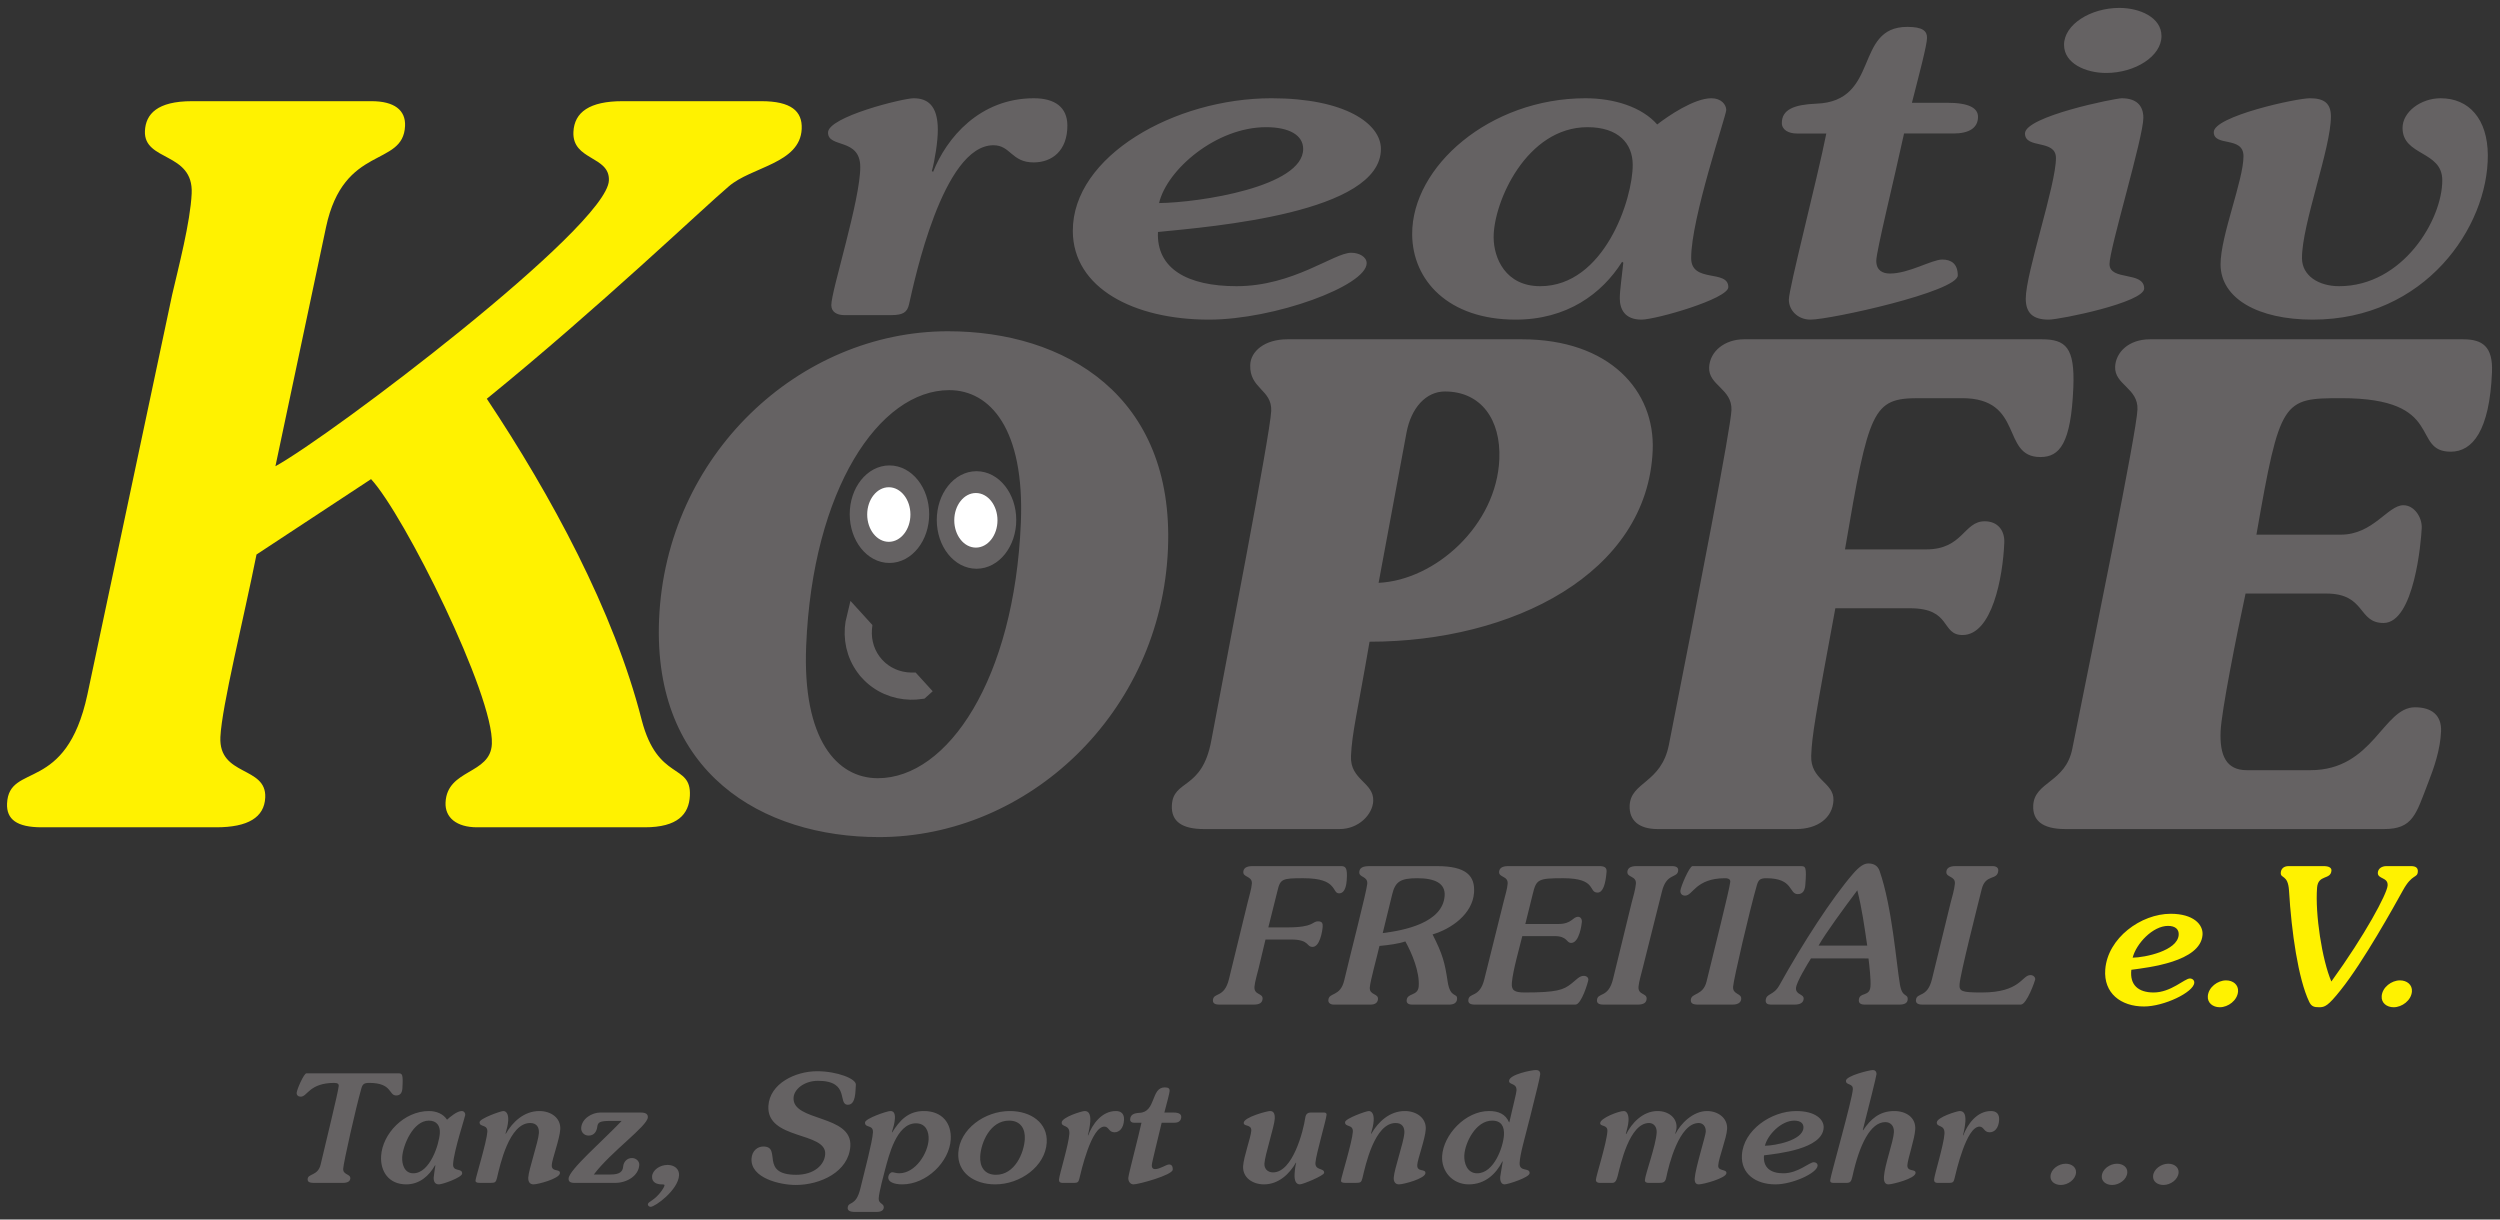 <?xml version="1.0" encoding="UTF-8" standalone="no"?>
<svg
   xmlns:dc="http://purl.org/dc/elements/1.1/"
   xmlns:cc="http://creativecommons.org/ns#"
   xmlns:rdf="http://www.w3.org/1999/02/22-rdf-syntax-ns#"
   xmlns:svg="http://www.w3.org/2000/svg"
   xmlns="http://www.w3.org/2000/svg"
   xmlns:sodipodi="http://sodipodi.sourceforge.net/DTD/sodipodi-0.dtd"
   xmlns:inkscape="http://www.inkscape.org/namespaces/inkscape"
   version="1.1"
   id="svg2"
   xml:space="preserve"
   width="437.333"
   height="213.333"
   viewBox="0 0 437.333 213.333"
   sodipodi:docname="KREA - Logo.eps"><rect x="0" y="0" width="437.333" height="213.333" fill="#333333" stroke="none"/><defs
     id="defs6" /><sodipodi:namedview
     pagecolor="#ffffff"
     bordercolor="#666666"
     borderopacity="1"
     objecttolerance="10"
     gridtolerance="10"
     guidetolerance="10"
     inkscape:pageopacity="0"
     inkscape:pageshadow="2"
     inkscape:window-width="640"
     inkscape:window-height="480"
     id="namedview4" /><g
     id="g10"
     inkscape:groupmode="layer"
     inkscape:label="ink_ext_XXXXXX"
     transform="matrix(1.333,0,0,-1.333,0,213.333)"><g
       id="g12"
       transform="scale(0.1)"><path
         d="m 251.871,1467.61 c -45.558,0 -60.656,-16.93 -61.668,-39.06 -1.844,-40.35 63.84,-27.34 61.34,-82.01 -1.727,-37.75 -17.477,-97.63 -25.594,-132.78 L 114.742,689.148 C 86.602,557.668 11.762,600.629 9.262,545.953 8.309,525.125 22.152,514.711 54.695,514.711 H 283.809 c 41.652,0 63.078,13.016 64.269,39.055 1.902,41.656 -61.234,27.336 -58.855,79.406 1.843,40.355 30.515,154.91 47.398,239.527 l 150.324,98.93 c 43.418,-46.859 161.461,-283.785 158.547,-347.57 -1.847,-40.356 -58.765,-32.543 -60.789,-76.805 -0.894,-19.527 14.133,-32.543 41.469,-32.543 h 219.996 c 42.961,0 58.055,16.922 59.187,41.656 1.965,42.957 -42.125,18.227 -63.175,98.934 -36.407,143.195 -119.266,295.504 -203.313,421.779 147.371,119.76 283.496,249.94 317.348,278.57 29.832,26.04 93.795,29.94 95.875,75.51 1.08,23.43 -13.95,36.45 -53.004,36.45 H 816.84 c -42.961,0 -63.141,-14.32 -64.328,-40.36 -1.727,-37.75 48.039,-31.24 46.551,-63.79 -2.801,-61.18 -364.172,-334.55 -437.614,-374.905 l 66.41,313.725 c 23.231,109.35 101.207,78.11 103.707,132.78 0.954,20.83 -14.132,32.55 -44.074,32.55 H 251.871"
         style="fill:#fff200;fill-opacity:1;fill-rule:nonzero;stroke:none"
         id="path14" /><path
         d="m 1169.55,1186.87 c 15.38,0 21.04,3.56 23.41,14.23 7.14,31.42 44.35,208.69 110.75,208.69 22.67,0 23.59,-22.53 52.73,-22.53 24.29,0 44.46,15.42 44.3,48.62 -0.11,23.71 -16.36,35.57 -43.89,35.57 -71.25,0 -114.72,-52.17 -132.33,-96.64 l -1.62,1.19 c 3.98,14.23 7.91,39.13 7.84,54.54 -0.15,32.02 -13.96,40.91 -31.78,40.91 -13.76,0 -112.42,-24.31 -112.33,-45.06 0.1,-20.75 42.14,-6.52 42.32,-45.06 0.2,-43.28 -38.09,-162.44 -38,-181.42 0.04,-8.89 7.34,-13.04 17.06,-13.04 z m 238.33,110.27 c 0.35,-74.7 79.91,-116.2 178.69,-116.2 85.82,0 207.07,44.47 206.93,74.11 -0.05,8.3 -9.79,13.64 -20.31,13.64 -22.67,0 -75.9,-43.87 -150.4,-43.87 -64.77,0 -105.36,23.12 -103.17,71.14 71.22,7.11 292.99,24.9 292.59,109.09 -0.16,33.2 -47.27,66.4 -143.63,66.4 -127.12,0 -261.17,-75.89 -260.7,-174.31 z m 253.6,136.36 c 30.76,0 48.63,-10.67 48.71,-28.45 0.24,-49.8 -136.5,-70.55 -189.12,-71.15 10.31,43.88 74.82,99.6 140.41,99.6 z m 191.75,-140.51 c 0.29,-60.47 47.5,-112.05 135.75,-112.05 67.21,0 113.2,33.79 139.72,75.89 l 1.62,-1.19 c -1.54,-15.41 -4.68,-36.75 -4.63,-46.83 0.06,-14.23 6.61,-27.87 28.47,-27.87 18.62,0 114.04,27.27 113.96,42.69 -0.11,23.71 -48.6,4.74 -48.76,37.94 -0.25,52.18 46.07,187.35 46.03,194.47 -0.03,7.11 -6.55,15.41 -19.5,15.41 -22.67,0 -56.57,-23.12 -71.09,-34.39 -20.35,23.12 -56.84,34.39 -94.09,34.39 -125.5,0 -227.91,-89.52 -227.48,-178.46 z m 106.9,-4.15 c -0.22,46.25 43.03,144.66 123.19,144.66 40.49,0 59.21,-21.34 59.34,-49.2 0.22,-45.06 -37.29,-159.48 -121.5,-159.48 -45.34,0 -60.9,36.75 -61.03,64.02 z m 548.94,176.68 c 8.74,34.39 19.88,75.89 19.83,85.37 -0.04,8.9 -5.73,14.23 -25.97,14.23 -70.45,0 -35.17,-97.82 -119.36,-100.78 -29.14,-1.19 -45.3,-7.71 -45.22,-25.5 0.04,-8.89 8.97,-13.64 19.5,-13.64 h 38.86 c -11.86,-59.88 -49.23,-203.35 -49.16,-218.17 0.06,-13.64 11.46,-26.09 28.47,-26.09 25.91,0 193.34,36.76 193.23,58.1 -0.07,14.82 -8.19,20.75 -20.34,20.75 -13.76,0 -43.64,-18.38 -68.74,-18.38 -9.71,0 -17.83,4.16 -17.88,16.61 -0.07,12.44 22.98,104.93 36.44,167.18 h 64.78 c 20.24,0 32.35,7.12 32.28,21.94 -0.06,11.27 -11.42,18.38 -40.57,18.38 z m 148.36,-40.32 c 0.1,-20.74 40.52,-7.11 40.64,-32.01 0.17,-35.57 -39.77,-151.18 -39.61,-184.98 0.09,-18.97 9.85,-27.27 30.09,-27.27 14.58,0 125.4,22.53 125.31,40.91 -0.11,23.12 -45.39,9.49 -45.5,32.01 -0.09,20.16 44.55,166.6 44.43,192.09 -0.08,16.61 -9.83,25.5 -28.46,25.5 -8.09,0 -127,-23.72 -126.9,-46.25 z m 51.27,116.21 c 0.11,-24.31 28.51,-36.76 55.23,-36.76 38.06,0 72.77,21.94 72.64,48.62 -0.11,24.3 -28.51,36.75 -55.23,36.75 -38.05,0 -72.77,-21.93 -72.64,-48.61 z m 205.41,-288.14 c 0.21,-44.46 48.93,-72.33 120.99,-72.33 147.36,0 230.18,121.54 229.73,215.81 -0.22,47.43 -24.64,74.7 -61.89,74.7 -25.91,0 -50.12,-17.79 -50.01,-39.13 0.17,-36.76 51.96,-29.64 52.14,-68.18 0.25,-52.18 -51.96,-139.32 -135.36,-139.32 -26.72,0 -48.65,13.63 -48.76,36.75 -0.21,44.47 38.18,144.66 37.98,186.16 -0.08,17.2 -9.02,23.72 -27.64,23.72 -17.81,0 -126.2,-23.72 -126.1,-44.47 0.09,-19.56 38.88,-4.74 39.01,-31.42 0.15,-31.42 -30.27,-104.93 -30.09,-142.29"
         style="fill:#656263;fill-opacity:1;fill-rule:nonzero;stroke:none"
         id="path16" /><path
         d="m 1612.76,315.313 c -6.17,-25.079 -20.19,-16.887 -20.99,-27.313 -0.31,-3.973 2.27,-5.961 8.47,-5.961 h 45.19 c 7.2,0 11.1,2.234 11.5,7.449 0.62,7.946 -11.55,4.719 -10.66,16.141 0.48,6.203 4.18,18.621 5.65,24.824 l 8.83,36.996 h 33.27 c 25.08,0 19.86,-9.683 28.55,-9.683 9.43,0 12.73,20.113 13.21,26.316 0.35,4.469 -0.68,7.199 -5.9,7.199 -8.68,0 -4.34,-7.945 -41.08,-7.945 h -24.33 l 11.87,47.426 c 3.76,16.383 6.3,17.129 34.11,17.129 23.33,0 32.38,-4.969 36.96,-9.93 4.83,-4.969 4.94,-9.934 9.91,-9.934 4.96,0 9.02,4.223 10,16.883 1.31,16.883 -1.52,18.871 -7.48,18.871 h -116.19 c -8.69,0 -11.67,-3.23 -12,-7.449 -0.6,-7.695 12.01,-5.215 11.2,-15.641 -0.56,-7.203 -3.47,-15.89 -5.69,-25.328 z m 185.86,-33.274 c 5.96,0 9.38,2.484 9.74,7.203 0.6,7.696 -11.53,4.965 -10.72,15.391 0.71,9.187 9.25,39.226 12.66,54.375 12.51,1.242 24.55,2.73 33.98,5.957 8.72,-15.641 18.97,-40.219 17.51,-59.09 -1,-12.91 -15.04,-8.191 -15.81,-18.121 -0.28,-3.727 2.29,-5.715 7.26,-5.715 h 48.66 c 6.21,0 9.88,2.484 10.24,7.203 0.7,8.938 -8.92,0.246 -12.36,23.09 -3.78,24.824 -6.22,35.004 -19.78,61.82 24.64,7.2 52.24,26.813 54.38,54.371 1.75,22.594 -10.17,35.258 -48.66,35.258 h -88.38 c -9.44,0 -13.11,-2.484 -13.51,-7.699 -0.6,-7.695 11.28,-4.965 10.45,-15.641 -0.73,-9.433 -22.74,-94.593 -30.17,-126.371 -5.21,-22.347 -20.07,-15.394 -20.9,-26.07 -0.28,-3.727 2.77,-5.961 7.24,-5.961 z m 28.35,144.5 c 4.04,16.883 10.84,21.352 32.94,21.352 22.84,0 37.23,-6.457 35.92,-23.34 -2.74,-35.254 -52.91,-45.188 -81.24,-48.66 z m 152.35,37.242 c -8.69,0 -11.67,-3.23 -12,-7.449 -0.59,-7.695 12.01,-5.215 11.2,-15.641 -0.56,-7.203 -2.41,-11.918 -5.69,-25.328 l -24.9,-100.05 c -6.17,-25.079 -20.18,-16.887 -20.99,-27.313 -0.31,-3.973 2.27,-5.961 8.48,-5.961 h 132.08 c 7.95,0 16.71,29.793 16.93,32.527 0.25,3.227 -2.83,5.211 -5.81,5.211 -6.21,0 -9.83,-5.211 -16.69,-10.425 -10.06,-7.946 -18.77,-11.422 -60.97,-11.422 -13.91,0 -17.65,2.98 -16.9,12.664 1.21,15.64 10.06,46.426 13.7,61.32 h 42.45 c 16.89,0 15.2,-8.937 21.66,-8.937 10.92,0 13.84,24.832 14.06,27.562 0.28,3.723 -1.72,6.703 -4.95,6.703 -7.19,0 -7.93,-9.433 -26.05,-9.433 h -43.2 l 9.77,39.472 c 4.71,19.121 6.81,20.61 39.83,20.61 22.59,0 30.67,-4.719 34.77,-9.434 4.1,-4.719 4.24,-9.434 10.44,-9.434 7.2,0 10.57,11.418 11.8,27.309 0.45,5.711 -2.89,7.449 -9.6,7.449 z m 168.34,0 c -8.7,0 -11.68,-3.23 -12,-7.449 -0.6,-7.695 12,-5.215 11.19,-15.641 -0.56,-7.203 -3.92,-18.621 -5.69,-25.328 l -24.4,-100.05 c -6.17,-25.079 -20.18,-16.887 -20.99,-27.313 -0.31,-3.973 2.27,-5.961 8.48,-5.961 h 45.18 c 7.2,0 11.1,2.234 11.5,7.449 0.62,7.946 -11.55,4.719 -10.66,16.141 0.48,6.203 4.18,18.621 5.65,24.824 l 25.17,100.309 c 6.13,24.578 20.41,16.633 21.24,27.308 0.25,3.227 -1.79,5.711 -8,5.711 z m 73.48,0 c -3.97,0 -15.49,-26.816 -15.91,-32.277 -0.31,-3.973 2.23,-6.457 6.2,-6.457 5.22,0 8.64,5.715 15.54,11.422 7.14,5.711 17.52,11.422 36.88,11.422 5.22,0 7.05,-1.989 6.84,-4.719 -0.71,-9.188 -23.62,-99.559 -30.98,-130.344 -4.48,-19.367 -20.04,-15.144 -20.76,-24.332 -0.32,-4.223 1.74,-6.457 9.44,-6.457 h 45.18 c 7.95,0 11.17,3.231 11.5,7.449 0.6,7.7 -11.49,5.465 -10.66,16.141 0.79,10.18 21.69,100.301 31.18,133.074 2.04,6.953 4.2,9.188 12.39,9.188 18.12,0 25.41,-5.215 29.73,-10.43 4.31,-5.211 5.64,-10.426 11.6,-10.426 5.96,0 9.25,3.973 9.87,11.918 1.84,23.832 0.43,24.828 -6.02,24.828 z m 230.93,-121.16 c 1.23,-9.683 3.28,-28.055 2.61,-36.746 -1.1,-14.152 -14.45,-6.953 -15.27,-17.625 -0.33,-4.223 2.25,-6.211 7.71,-6.211 h 45.43 c 6.7,0 10.58,1.988 10.93,6.457 0.67,8.692 -7.07,1.738 -10.13,19.859 -4.79,27.809 -10.22,101.797 -26.66,148.969 -2.24,6.457 -6.93,9.934 -14.87,9.934 -5.72,0 -11.73,-3.973 -19.91,-13.41 -27.82,-32.028 -66.19,-91.368 -96.79,-146.485 -7.78,-13.902 -17.17,-10.175 -17.91,-19.609 -0.3,-3.977 2.04,-5.715 6.76,-5.715 h 31.29 c 6.7,0 11.34,2.234 11.74,7.449 0.52,6.703 -10.76,5.215 -10.05,14.403 0.6,7.695 14.82,31.031 19.64,38.73 z m -65.48,16.883 c 9.22,16.387 33.65,49.656 50.82,72.496 6.09,-23.836 9.42,-48.164 12.99,-72.496 z m 148.77,-44.191 c -6.17,-25.079 -20.19,-16.887 -21,-27.313 -0.31,-3.973 2.28,-5.961 8.48,-5.961 h 129.11 c 7.94,0 18.85,31.781 18.94,33.024 0.22,2.73 -2.28,5.71 -6.25,5.71 -5.72,0 -8.89,-5.71 -17.03,-11.421 -8.14,-5.711 -21.25,-11.422 -46.82,-11.422 -26.81,0 -29.92,1.488 -29.17,11.172 1.08,13.906 22.88,99.558 29.02,124.386 5.07,20.61 20.71,10.926 21.75,24.336 0.27,3.473 -2.26,5.957 -7.48,5.957 h -48.66 c -8.69,0 -11.67,-3.23 -12,-7.449 -0.6,-7.695 12.01,-5.215 11.2,-15.641 -0.56,-7.203 -3.93,-18.621 -5.7,-25.328 l -24.39,-100.05"
         style="fill:#656263;fill-opacity:1;fill-rule:nonzero;stroke:none"
         id="path18" /><path
         d="m 2762.79,328.219 c -2.43,-31.281 20.55,-48.66 50.84,-48.66 26.32,0 65.01,18.621 65.97,31.035 0.27,3.476 -2.54,5.711 -5.76,5.711 -6.96,0 -24.77,-18.375 -47.61,-18.375 -19.86,0 -31.52,9.683 -29.22,29.793 22.08,2.98 90.69,10.429 93.42,45.683 1.09,13.907 -12.23,27.809 -41.78,27.809 -38.98,0 -82.66,-31.781 -85.86,-72.996 z m 82.39,57.105 c 9.44,0 14.55,-4.469 13.97,-11.918 -1.62,-20.855 -44.25,-29.547 -60.41,-29.793 4.65,18.371 26.33,41.711 46.44,41.711 z m 52.19,-92.113 c -0.69,-8.938 6.56,-14.645 15.74,-14.645 10.93,0 23.04,8.938 23.95,20.606 0.69,8.937 -6.56,14.648 -15.75,14.648 -10.92,0 -23.04,-8.937 -23.94,-20.609 z m 106.1,170.57 c -6.95,0 -9.99,-3.972 -10.34,-8.441 -0.66,-8.442 9.53,-1.988 10.81,-23.836 3.23,-54.371 12.12,-115.695 26.43,-145.738 2.99,-6.207 6.38,-7.2 13.09,-7.2 7.45,0 11.54,1.489 28.32,22.59 29.69,36.996 70.4,110.485 81.67,130.844 12.14,22.098 18.84,15.645 19.51,24.332 0.37,4.715 -2.15,7.449 -8.85,7.449 h -32.28 c -6.46,0 -10.95,-3.476 -11.34,-8.441 -0.69,-8.938 13.72,-5.711 12.83,-17.133 -0.85,-10.926 -29.33,-64.305 -73.83,-125.875 -12.19,28.551 -21.44,88.387 -18.74,123.145 1.37,17.625 17.9,9.929 18.86,22.347 0.29,3.719 -3.26,5.957 -10.21,5.957 z m 122.07,-170.57 c -0.7,-8.938 6.56,-14.645 15.74,-14.645 10.92,0 23.04,8.938 23.95,20.606 0.69,8.937 -6.56,14.648 -15.75,14.648 -10.92,0 -23.03,-8.937 -23.94,-20.609"
         style="fill:#fff200;fill-opacity:1;fill-rule:nonzero;stroke:none"
         id="path20" /><path
         d="M 864.918,787.234 C 856.641,586.16 1000.2,501.863 1153.55,501.863 c 195.26,0 370.32,162.442 379.21,378.442 8.28,201.075 -135.28,285.375 -288.64,285.375 -195.25,0 -370.311,-162.45 -379.202,-378.446 z m 193.052,-34.246 c 8.46,205.465 96.02,335.422 187.71,335.422 53.75,0 99.09,-50.93 94.03,-173.859 -8.46,-205.465 -96.02,-335.418 -187.71,-335.418 -53.76,0 -99.09,50.93 -94.03,173.855 z m 631.55,402.152 c -30.04,0 -48.07,-15.81 -48.8,-33.37 -1.3,-31.61 28.7,-32.48 27.55,-60.59 -1.27,-30.73 -60.45,-335.414 -78.69,-432.875 -12.2,-65.856 -50.28,-50.051 -51.72,-85.172 -0.87,-21.074 13.75,-30.731 42.21,-30.731 h 177.86 c 25.29,0 43.48,19.317 44.2,36.879 1.01,24.582 -30.5,27.215 -29.2,58.828 1.27,30.731 8.75,58.832 24.36,150.149 187.35,0 364.94,89.562 371.59,251.122 3.22,78.15 -56.45,145.76 -171.86,145.76 z m 156.2,-122.93 c 6.12,33.37 25.96,54.44 50.46,54.44 47.43,0 73.58,-36.88 71.45,-88.681 -3.58,-86.93 -84.01,-158.934 -158.46,-162.446 z m 511.4,-519.808 c 28.45,0 48.04,14.926 48.98,37.754 0.97,23.707 -30.53,26.34 -29.2,58.828 1.09,26.344 5.26,50.93 31.67,193.172 h 98.02 c 27.66,0 37.58,-8.777 44.34,-17.558 6.75,-8.778 10.34,-17.563 24.57,-17.563 38.73,0 52.91,75.516 54.79,121.176 0.68,16.68 -9.13,28.094 -25.72,28.094 -27.67,0 -28.4,-36.879 -76.62,-36.879 h -106.72 c 31.31,184.394 36.63,198.444 96.71,198.444 h 56.91 c 82.21,0 50.58,-77.27 102.75,-77.27 25.29,0 40.25,17.56 43.28,91.32 2.17,52.68 -10.04,63.22 -41.67,63.22 h -390.5 c -25.29,0 -44.91,-15.81 -45.78,-36.88 -0.97,-23.71 30.46,-28.1 29.3,-56.2 -0.93,-22.83 -40.15,-226.537 -82.09,-439.025 -10.01,-50.926 -50.21,-48.293 -51.51,-79.902 -0.8,-19.317 12.17,-30.731 36.67,-30.731 z m 464.39,642.738 c -28.46,0 -44.99,-17.56 -45.75,-36 -0.98,-23.71 30.46,-28.1 29.3,-56.2 -1.26,-30.73 -55.65,-295.905 -85.51,-445.174 -8.96,-44.782 -49.99,-43.024 -51.29,-74.633 -0.76,-18.438 10.59,-30.731 42.2,-30.731 h 418.18 c 37.94,0 41.9,19.317 57.82,60.582 7.95,20.2 16.04,43.903 17.02,67.614 0.86,21.074 -12.14,31.609 -34.28,31.609 -41.89,0 -54.77,-82.535 -136.99,-82.535 h -83.79 c -26.87,0 -35.56,19.312 -34.26,50.926 1.08,26.343 21.01,126.437 32.74,180.879 h 105.92 c 52.18,0 41.1,-38.633 75.09,-38.633 40.32,0 49.47,107.121 50.19,124.683 0.58,14.047 -9.84,29.852 -24.06,29.852 -20.56,0 -39.54,-38.633 -82.22,-38.633 h -110.67 c 31.01,177.364 34.25,179.124 111.71,179.124 137.55,0 90.39,-70.24 143.35,-70.24 28.46,0 50.92,27.22 54.1,104.48 1.38,33.37 -12.45,43.03 -37.75,43.03 h -411.05"
         style="fill:#656263;fill-opacity:1;fill-rule:nonzero;stroke:none"
         id="path22" /><path
         d="m 1281.51,974.934 c 24.89,0 45.06,-25.481 45.06,-56.911 0,-31.429 -20.17,-56.91 -45.06,-56.91 -24.88,0 -45.06,25.481 -45.06,56.91 0,31.43 20.18,56.911 45.06,56.911"
         style="fill:#656263;fill-opacity:1;fill-rule:evenodd;stroke:none"
         id="path24" /><path
         d="m 1281.51,974.934 c 24.89,0 45.06,-25.481 45.06,-56.911 0,-31.429 -20.17,-56.91 -45.06,-56.91 -24.88,0 -45.06,25.481 -45.06,56.91 0,31.43 20.18,56.911 45.06,56.911 z"
         style="fill:none;stroke:#656263;stroke-width:14.173;stroke-linecap:butt;stroke-linejoin:miter;stroke-miterlimit:22.926;stroke-dasharray:none;stroke-opacity:1"
         id="path26" /><path
         d="m 1167.25,982.52 c 24.89,0 45.06,-25.481 45.06,-56.911 0,-31.429 -20.17,-56.91 -45.06,-56.91 -24.88,0 -45.05,25.481 -45.05,56.91 0,31.43 20.17,56.911 45.05,56.911"
         style="fill:#656263;fill-opacity:1;fill-rule:evenodd;stroke:none"
         id="path28" /><path
         d="m 1167.25,982.52 c 24.89,0 45.06,-25.481 45.06,-56.911 0,-31.429 -20.17,-56.91 -45.06,-56.91 -24.88,0 -45.05,25.481 -45.05,56.91 0,31.43 20.17,56.911 45.05,56.911 z"
         style="fill:none;stroke:#656263;stroke-width:14.173;stroke-linecap:butt;stroke-linejoin:miter;stroke-miterlimit:22.926;stroke-dasharray:none;stroke-opacity:1"
         id="path30" /><path
         d="m 1280.67,953.402 c 15.66,0 28.35,-16.039 28.35,-35.816 0,-19.785 -12.69,-35.82 -28.35,-35.82 -15.67,0 -28.36,16.035 -28.36,35.82 0,19.777 12.69,35.816 28.36,35.816"
         style="fill:#ffffff;fill-opacity:1;fill-rule:evenodd;stroke:none"
         id="path32" /><path
         d="m 1166.41,960.984 c 15.66,0 28.36,-16.035 28.36,-35.812 0,-19.781 -12.7,-35.817 -28.36,-35.817 -15.66,0 -28.36,16.036 -28.36,35.817 0,19.777 12.7,35.812 28.36,35.812"
         style="fill:#ffffff;fill-opacity:1;fill-rule:evenodd;stroke:none"
         id="path34" /><path
         d="m 1139.05,717.871 c -14.77,16.223 -21.23,37.188 -19.75,57.957 0.34,4.754 1.1,9.496 2.27,14.164 l 12.24,-13.449 c -0.06,-0.582 -0.11,-1.168 -0.15,-1.746 -1.21,-16.934 4.05,-34.008 16.06,-47.203 12.02,-13.199 28.52,-20.035 45.49,-20.418 0.59,-0.012 1.17,-0.016 1.75,-0.016 l 11.98,-13.152 -0.45,-0.406 c -4.52,-0.653 -9.07,-0.922 -13.6,-0.821 -20.82,0.469 -41.08,8.871 -55.84,25.09"
         style="fill:#656263;fill-opacity:1;fill-rule:nonzero;stroke:none"
         id="path36" /><path
         d="m 1139.05,717.871 c -14.77,16.223 -21.23,37.188 -19.75,57.957 0.34,4.754 1.1,9.496 2.27,14.164 l 12.24,-13.449 c -0.06,-0.582 -0.11,-1.168 -0.15,-1.746 -1.21,-16.934 4.05,-34.008 16.06,-47.203 12.02,-13.199 28.52,-20.035 45.49,-20.418 0.59,-0.012 1.17,-0.016 1.75,-0.016 l 11.98,-13.152 -0.45,-0.406 c -4.52,-0.653 -9.07,-0.922 -13.6,-0.821 -20.82,0.469 -41.08,8.871 -55.84,25.09 z"
         style="fill:none;stroke:#656263;stroke-width:21.26;stroke-linecap:butt;stroke-linejoin:miter;stroke-miterlimit:22.926;stroke-dasharray:none;stroke-opacity:1"
         id="path38" /><path
         d="m 402.184,191.844 c -3.364,0 -12.602,-21.211 -12.856,-25.531 -0.183,-3.145 2.016,-5.11 5.383,-5.11 4.414,0 7.207,4.52 12.937,9.039 5.946,4.516 14.622,9.035 31.032,9.035 4.414,0 6.004,-1.574 5.879,-3.734 -0.426,-7.266 -18.079,-78.758 -23.715,-103.109 -3.422,-15.324 -16.688,-11.984 -17.114,-19.25 -0.195,-3.336 1.594,-5.106 8.114,-5.106 h 38.285 c 6.726,0 9.402,2.555 9.598,5.891 0.355,6.09 -9.844,4.32 -9.348,12.766 0.473,8.055 16.43,79.348 23.84,105.274 1.582,5.5 3.371,7.269 10.308,7.269 15.356,0 21.637,-4.125 25.391,-8.25 3.754,-4.125 4.984,-8.25 10.031,-8.25 5.051,0 7.758,3.141 8.125,9.426 1.106,18.856 -0.109,19.641 -5.578,19.641 z M 500.141,83.234 c -1.172,-20.035 10.023,-37.121 32.949,-37.121 17.461,0 30.101,11.195 37.863,25.141 l 0.399,-0.395 c -0.719,-5.106 -1.977,-12.18 -2.172,-15.516 -0.274,-4.711 1.14,-9.23 6.82,-9.23 4.836,0 30.188,9.035 30.484,14.141 0.461,7.856 -12.527,1.57 -11.879,12.57 1.012,17.281 15.84,62.063 15.973,64.418 0.141,2.36 -1.383,5.11 -4.746,5.11 -5.887,0 -15.172,-7.661 -19.18,-11.391 -4.808,7.656 -14.054,11.391 -23.73,11.391 -32.602,0 -61.055,-29.661 -62.781,-59.118 z m 27.683,-1.375 c 0.899,15.32 14.172,47.922 34.992,47.922 10.516,0 14.942,-7.07 14.399,-16.301 -0.875,-14.925 -12.985,-52.836 -34.856,-52.836 -11.777,0 -15.066,12.18 -14.535,21.215 z M 643.418,48.078 c 6.102,0 7.398,0.59 8.797,6.481 3.91,16.5 15.793,72.082 43.558,72.082 8.411,0 11.875,-5.5 11.43,-13.161 -0.683,-11.585 -13.297,-47.336 -13.941,-58.332 -0.383,-6.48 2.836,-9.035 6.836,-9.035 5.886,0 34.3,7.465 34.722,14.73 0.371,6.285 -11.312,0.785 -10.722,10.801 0.449,7.66 10.406,33.98 11.156,46.746 0.875,14.925 -12.27,23.961 -27.414,23.961 -19.981,0 -35.11,-14.141 -44.027,-29.856 l -0.399,0.395 c 1.586,5.5 3.184,11.195 3.52,16.89 0.55,9.426 -3.055,12.571 -6.418,12.571 -3.575,0 -30.864,-9.821 -31.141,-14.532 -0.414,-7.074 10.797,-2.359 10.188,-12.769 -0.747,-12.766 -15.29,-59.903 -15.512,-63.633 -0.121,-2.16 0.859,-3.34 5.91,-3.34 z m 164.062,0 c 15.145,0 30.618,9.23 31.458,23.566 0.277,4.715 -4.094,9.035 -9.567,9.035 -6.305,0 -11,-4.711 -11.59,-11.195 -0.617,-6.875 -4.816,-10.41 -16.386,-10.41 h -22.082 c 22.363,29.855 70.171,63.242 70.863,75.028 0.23,3.925 -2.367,6.285 -9.309,6.285 h -53.215 c -10.515,0 -24.23,-7.856 -24.953,-20.231 -0.308,-5.301 3.828,-10.015 9.719,-10.015 7.363,0 10.629,5.5 11.406,11.589 0.77,5.891 3.395,7.661 16.856,7.661 h 15.144 c -26,-27.301 -68.957,-64.032 -69.636,-75.618 -0.208,-3.535 1.769,-5.695 7.449,-5.695 z m 48.243,8.445 c -0.461,-7.855 6.328,-10.41 12.429,-10.41 3.157,0 3.973,-0.391 3.93,-1.18 -0.094,-1.57 -2.426,-5.5 -3.793,-7.266 -9.617,-13.355 -17.855,-13.945 -18.074,-17.676 -0.102,-1.77 1.699,-3.34 3.59,-3.34 6.101,0 36.218,22.195 37.332,41.242 0.508,8.645 -6.344,13.75 -15.176,13.75 -9.887,0 -19.742,-6.676 -20.238,-15.121 z m 130.515,23.371 c -1.496,-25.531 37.312,-34.566 58.132,-34.566 32.18,0 69.58,17.281 71.56,51.066 2.44,41.633 -76.38,31.817 -74.52,63.438 0.67,11.586 14.55,22.195 32,22.195 42.91,0 25.09,-31.425 39.39,-31.425 5.89,0 9.15,5.5 9.89,18.066 l 0.49,8.25 c 0.46,7.855 -24.63,17.676 -50.92,17.676 -28.39,0 -62.15,-16.102 -63.88,-45.563 -2.63,-44.781 76.28,-33.59 74.54,-63.246 -0.84,-14.336 -14.84,-27.105 -37.98,-27.105 -48.799,0 -18.23,37.125 -43.26,37.125 -7.567,0 -14.844,-5.699 -15.442,-15.91 z M 1150.62,9.973 c 5.89,0 8.96,2.16 9.18,5.895 0.32,5.5 -7.1,4.519 -6.66,11.98 0.48,8.246 6.95,32.406 8.55,38.297 4.53,16.301 14.46,60.102 40.33,60.102 13.05,0 17.24,-11 16.62,-21.605 -1.03,-17.481 -16.86,-43.602 -38.34,-43.996 -4.21,0 -7.28,1.375 -9.39,1.375 -2.31,0 -5.01,-2.945 -5.23,-6.676 -0.34,-5.891 7.25,-9.23 18.39,-9.23 31.98,0 61.9,29.656 63.62,58.922 1.26,21.606 -11.49,37.317 -35.26,37.317 -20.61,0 -31.85,-12.372 -41.61,-28.086 l -0.39,0.39 c 1.82,5.895 3.63,11.789 3.99,17.875 0.48,8.246 -2.79,9.821 -5.94,9.821 -4.63,0 -32.97,-9.821 -33.27,-14.926 -0.46,-7.86 11.01,-2.356 10.38,-13.16 -0.75,-12.571 -10.97,-50.672 -16.52,-73.653 -5.85,-24.352 -16.09,-16.102 -16.63,-25.336 -0.2,-3.34 2.84,-5.305 9.15,-5.305 z M 1257.6,87.555 c -1.52,-25.926 20.7,-41.441 48.47,-41.441 33.02,0 65.76,23.766 67.57,54.797 1.52,25.926 -20.7,41.442 -48.46,41.442 -33.03,0 -65.77,-23.766 -67.58,-54.797 z m 28.76,-4.519 c 1.06,18.07 13.05,46.746 37.87,46.746 15.35,0 21.43,-11 20.65,-24.351 -1.06,-18.075 -13.04,-46.75 -37.86,-46.75 -15.36,0 -21.44,11.004 -20.66,24.355 z m 123.52,-34.957 c 4,0 5.54,1.18 6.37,4.715 2.51,10.406 15.84,69.133 33.09,69.133 5.88,0 5.66,-7.465 13.23,-7.465 6.31,0 11.86,5.105 12.51,16.105 0.46,7.856 -3.51,11.786 -10.67,11.786 -18.5,0 -30.88,-17.282 -36.37,-32.016 l -0.4,0.394 c 1.33,4.711 2.87,12.961 3.17,18.071 0.62,10.601 -2.79,13.551 -7.41,13.551 -3.58,0 -29.71,-8.055 -30.11,-14.926 -0.41,-6.875 10.81,-2.16 10.06,-14.93 -0.84,-14.336 -13.25,-53.816 -13.62,-60.098 -0.18,-2.945 1.64,-4.32 4.16,-4.32 z m 118.15,92.309 c 2.98,11.394 6.73,25.14 6.92,28.281 0.17,2.949 -1.2,4.715 -6.46,4.715 -18.3,0 -11.15,-32.406 -33.09,-33.391 -7.59,-0.39 -11.92,-2.551 -12.27,-8.441 -0.17,-2.946 2.05,-4.52 4.78,-4.52 h 10.1 c -4.32,-19.836 -16.99,-67.367 -17.28,-72.277 -0.27,-4.516 2.44,-8.641 6.86,-8.641 6.72,0 50.98,12.176 51.39,19.246 0.29,4.91 -1.69,6.875 -4.85,6.875 -3.58,0 -11.72,-6.09 -18.24,-6.09 -2.52,0 -4.54,1.375 -4.3,5.5 0.24,4.125 8.14,34.766 12.92,55.386 h 16.83 c 5.26,0 8.55,2.36 8.84,7.266 0.21,3.73 -2.59,6.09 -10.16,6.09 z m 192.45,0 c -4.62,0 -6.85,-2.16 -7.55,-6.875 -2.48,-17.282 -16.4,-71.688 -42.27,-71.688 -7.16,0 -11.71,4.91 -11.32,11.59 0.67,11.391 12.95,48.512 13.55,58.723 0.44,7.66 -2.14,10.215 -6.14,10.215 -4,0 -34.12,-8.055 -34.55,-15.321 -0.32,-5.5 10.43,-1.57 9.9,-10.605 -0.49,-8.25 -10,-34.176 -10.72,-46.352 -0.87,-14.926 12.27,-23.961 27.42,-23.961 18.93,0 33.39,13.551 41.84,28.48 l 0.4,-0.395 c -0.76,-2.16 -1.72,-7.66 -2.09,-14.141 -0.55,-9.23 1.91,-13.945 6.96,-13.945 3.79,0 31.59,11.391 31.81,15.121 0.39,6.68 -12.04,2.75 -11.43,13.16 0.64,10.801 14.26,56.761 14.64,63.242 0.09,1.57 -1.09,2.75 -3.2,2.75 z m 58.74,-92.309 c 6.1,0 7.4,0.59 8.8,6.481 3.91,16.5 15.79,72.082 43.55,72.082 8.42,0 11.88,-5.5 11.43,-13.161 -0.68,-11.585 -13.29,-47.336 -13.94,-58.332 -0.38,-6.48 2.84,-9.035 6.84,-9.035 5.89,0 34.3,7.465 34.73,14.73 0.36,6.285 -11.32,0.785 -10.73,10.801 0.45,7.66 10.41,33.98 11.15,46.746 0.88,14.925 -12.26,23.961 -27.41,23.961 -19.98,0 -35.11,-14.141 -44.02,-29.856 l -0.4,0.395 c 1.58,5.5 3.18,11.195 3.51,16.89 0.56,9.426 -3.05,12.571 -6.41,12.571 -3.58,0 -30.87,-9.821 -31.14,-14.532 -0.42,-7.074 10.8,-2.359 10.19,-12.769 -0.75,-12.766 -15.29,-59.903 -15.51,-63.633 -0.13,-2.16 0.85,-3.34 5.9,-3.34 z m 113.33,35.156 c -1.15,-19.641 13.18,-37.121 35.06,-37.121 20.82,0 35.47,13.156 44.05,30.246 l 0.39,-0.391 c -1.39,-9.43 -3.16,-18.074 -3.29,-20.23 -0.31,-5.305 1.54,-9.625 5.75,-9.625 4.42,0 32.5,9.035 32.82,14.531 0.49,8.25 -13.82,0.984 -13.08,13.75 0.72,12.176 5.9,28.875 14.14,61.672 7.7,30.836 12.65,50.672 12.86,54.403 0.23,3.929 -1.98,5.695 -5.55,5.695 -5.47,0 -34.83,-5.695 -35.32,-14.137 -0.34,-5.699 10.36,-2.554 9.76,-12.769 -0.24,-4.125 -3.69,-16.301 -9.38,-41.637 h -0.42 c -4.63,10.801 -13.86,14.731 -26.27,14.731 -31.13,0 -59.88,-31.231 -61.52,-59.118 z m 29.1,1.176 c 0.96,16.5 15.07,45.371 36.52,45.371 12.62,0 16.12,-8.445 15.51,-18.855 -0.92,-15.711 -13.04,-50.282 -35.13,-50.282 -13.25,0 -17.5,13.555 -16.9,23.766 z m 194.32,-36.332 c 2.94,0 5.16,1.965 6.82,8.641 3.83,15.125 15.45,69.922 41.33,69.922 6.09,0 10.42,-5.11 9.98,-12.575 -1,-17.085 -14.96,-54.402 -15.43,-62.257 -0.17,-2.945 2.1,-3.731 4.83,-3.731 h 13.89 c 5.46,0 8.04,0.981 9.23,6.875 3.26,16.105 16.83,71.688 42.7,71.688 5.26,0 9.63,-4.325 9.2,-11.59 -0.33,-5.696 -13.74,-47.922 -14.52,-61.082 -0.32,-5.496 1.65,-7.856 5.43,-7.856 5.68,0 35.81,8.055 36.2,14.73 0.33,5.695 -11.23,2.16 -10.77,10.016 0.61,10.41 10.91,35.356 11.65,47.922 0.84,14.34 -11.87,23.571 -26.38,23.571 -18.31,0 -34.63,-16.497 -41.3,-29.856 l -0.4,0.395 c 0.76,2.16 1.55,4.91 1.71,7.66 0.77,13.16 -10.91,21.801 -24.8,21.801 -19.77,0 -34.19,-16.301 -41.09,-30.051 h -0.64 c 0.9,4.515 3.14,10.41 3.53,17.09 0.45,7.656 -1.97,12.961 -6.18,12.961 -6.73,0 -30.62,-9.231 -31,-15.711 -0.3,-5.11 9.99,-1.77 9.47,-10.61 -0.91,-15.711 -14.79,-58.527 -15.09,-63.828 -0.16,-2.555 1.86,-4.125 4.8,-4.125 z m 169.98,36.527 c -1.44,-24.746 18.36,-38.492 44.02,-38.492 22.3,0 54.71,14.73 55.29,24.551 0.16,2.75 -2.26,4.519 -4.99,4.519 -5.89,0 -20.63,-14.539 -39.98,-14.539 -16.83,0 -26.89,7.664 -25.33,23.57 18.65,2.356 76.63,8.25 78.26,36.14 0.64,10.997 -10.91,21.997 -35.94,21.997 -33.02,0 -69.41,-25.141 -71.33,-57.746 z m 68.7,45.175 c 7.99,0 12.42,-3.535 12.07,-9.426 -0.97,-16.5 -36.92,-23.375 -50.61,-23.57 3.59,14.531 21.5,32.996 38.54,32.996 z m 68.19,-81.703 c 5.05,0 6.61,1.375 8.05,8.051 9.21,42.227 23.76,71.691 43.32,71.691 6.11,0 11.74,-4.324 11.21,-13.359 -0.75,-12.766 -12.19,-42.816 -13.11,-58.527 -0.25,-4.32 0.48,-9.82 5.95,-9.82 5.04,0 35.14,7.465 35.58,14.926 0.34,5.894 -11.3,0.98 -10.75,10.41 0.48,8.25 9.57,33.981 10.32,46.942 0.91,15.515 -12.05,23.961 -27.62,23.961 -19.14,0 -31.11,-10.606 -40.81,-25.336 l -0.4,0.39 c 7.39,29.266 17.78,70.117 17.96,73.258 0.21,3.539 -1.99,5.5 -4.72,5.5 -4.21,0 -34.93,-7.465 -35.31,-13.941 -0.38,-6.481 9.5,-2.946 9,-11.395 -0.8,-13.746 -29.37,-113.519 -29.7,-119.215 -0.16,-2.75 1.26,-3.535 4.21,-3.535 z m 135.46,0 c 4,0 5.54,1.18 6.38,4.715 2.5,10.406 15.83,69.133 33.08,69.133 5.88,0 5.66,-7.465 13.23,-7.465 6.31,0 11.87,5.105 12.51,16.105 0.46,7.856 -3.51,11.786 -10.66,11.786 -18.51,0 -30.89,-17.282 -36.38,-32.016 l -0.39,0.394 c 1.32,4.711 2.86,12.961 3.16,18.071 0.62,10.601 -2.78,13.551 -7.41,13.551 -3.57,0 -29.71,-8.055 -30.11,-14.926 -0.41,-6.875 10.81,-2.16 10.06,-14.93 -0.84,-14.336 -13.25,-53.816 -13.62,-60.098 -0.17,-2.945 1.64,-4.32 4.16,-4.32 z m 132.61,8.836 c -0.42,-7.066 5.84,-11.586 13.62,-11.586 9.26,0 19.35,7.07 19.88,16.301 0.42,7.07 -5.84,11.59 -13.62,11.59 -9.25,0 -19.34,-7.074 -19.88,-16.305 z m 67.3,0 c -0.41,-7.066 5.84,-11.586 13.63,-11.586 9.25,0 19.34,7.07 19.88,16.301 0.42,7.07 -5.84,11.59 -13.62,11.59 -9.26,0 -19.34,-7.074 -19.89,-16.305 z m 67.31,0 c -0.41,-7.066 5.84,-11.586 13.63,-11.586 9.25,0 19.34,7.07 19.88,16.301 0.41,7.07 -5.84,11.59 -13.62,11.59 -9.26,0 -19.35,-7.074 -19.89,-16.305"
         style="fill:#656263;fill-opacity:1;fill-rule:nonzero;stroke:none"
         id="path40" /></g></g></svg>
